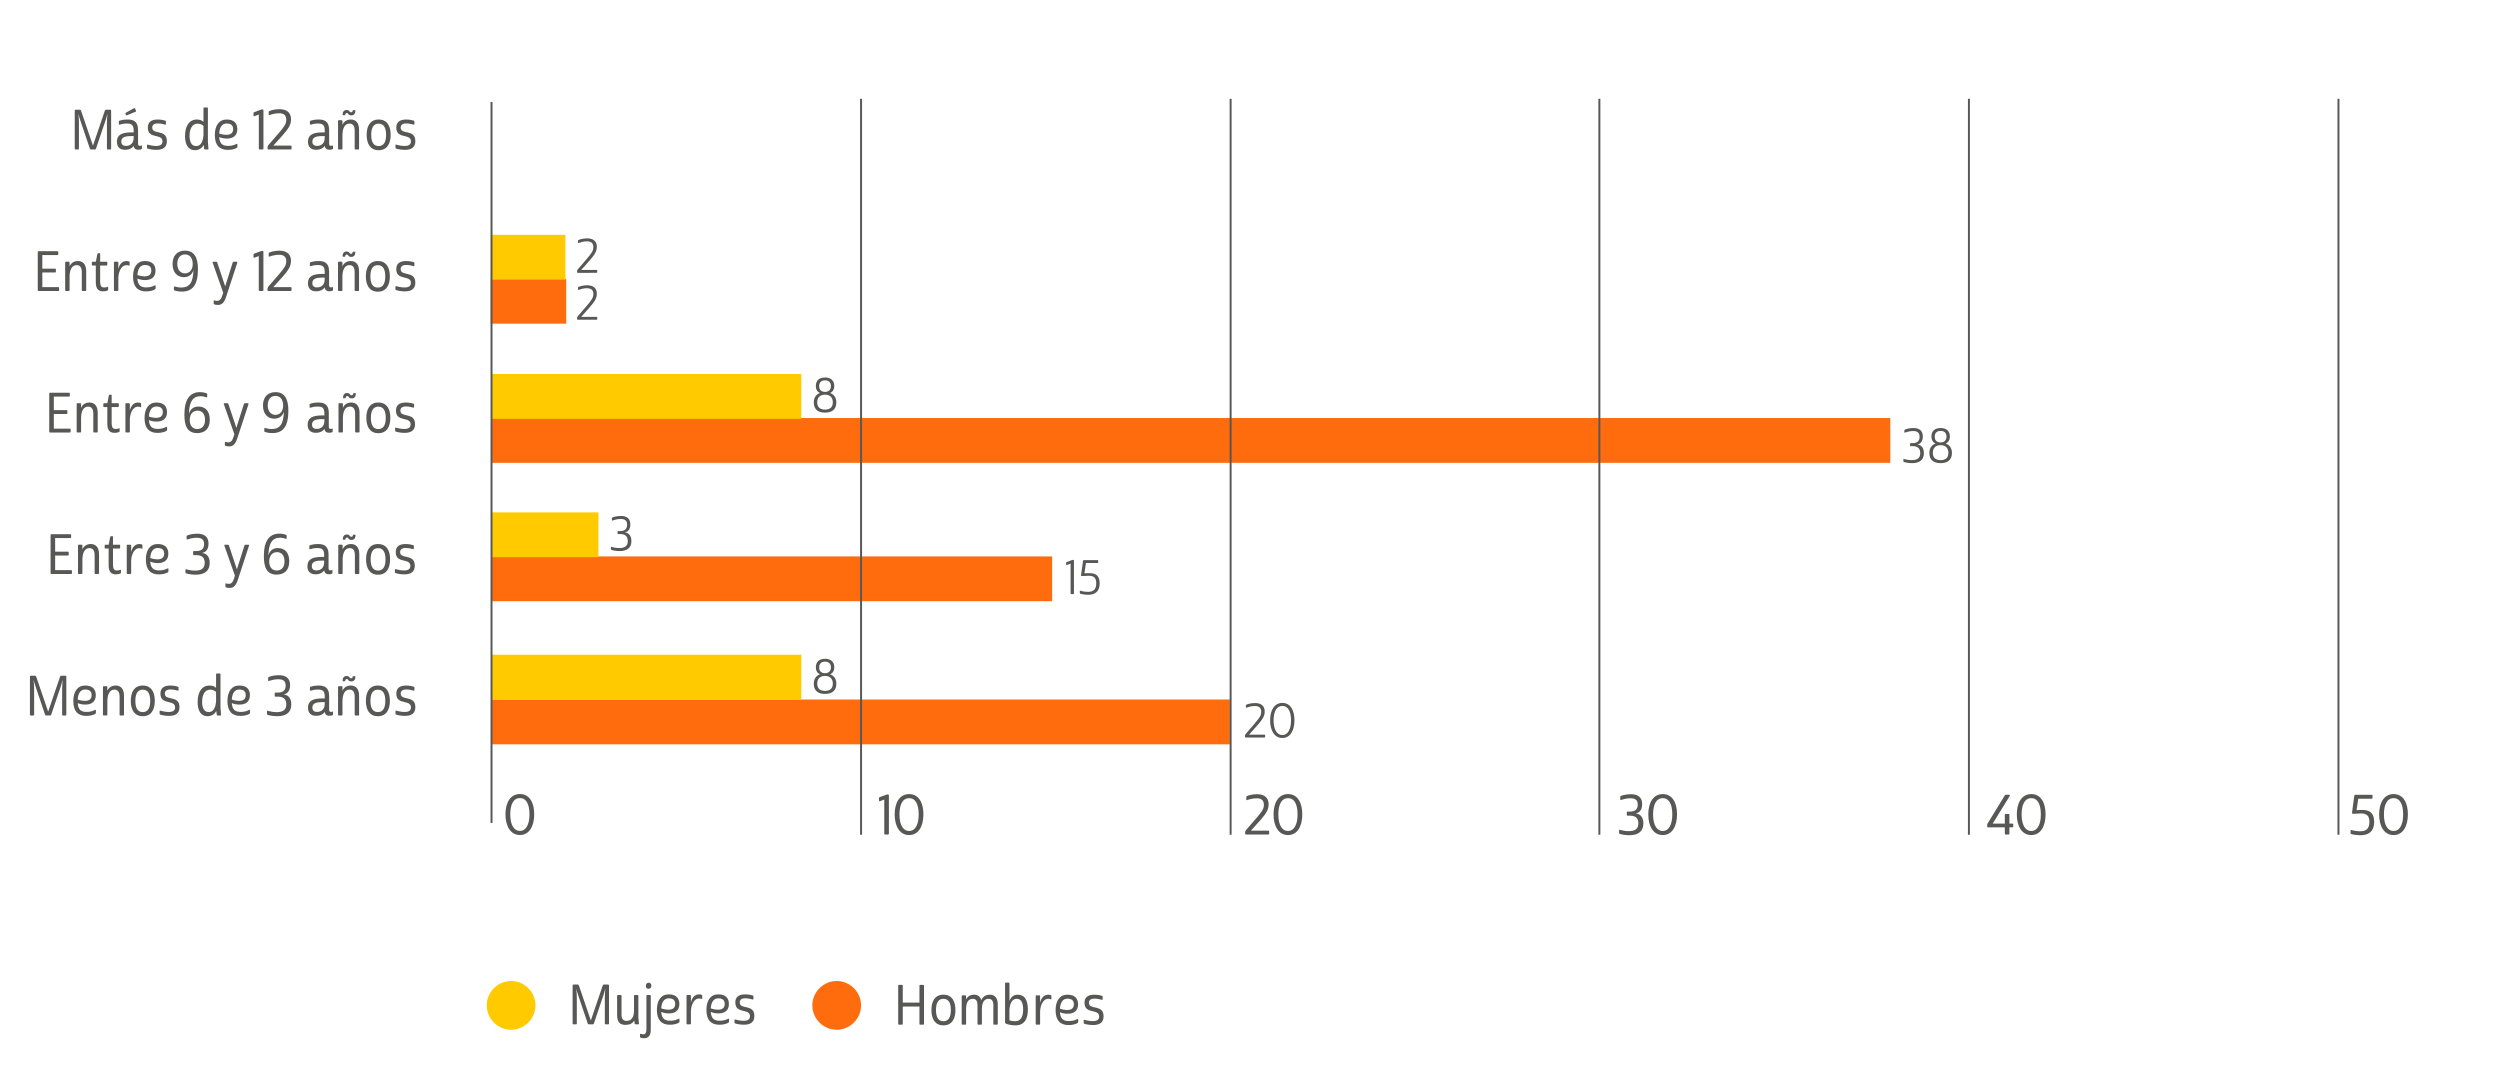 <?xml version="1.0" encoding="utf-8"?>
<!-- Generator: Adobe Illustrator 25.2.3, SVG Export Plug-In . SVG Version: 6.00 Build 0)  -->
<svg version="1.1" id="Capa_1" xmlns="http://www.w3.org/2000/svg" xmlns:xlink="http://www.w3.org/1999/xlink" x="0px" y="0px"
	 viewBox="0 0 317.957 138.553" style="enable-background:new 0 0 317.957 138.553;" xml:space="preserve">
<style type="text/css">
	.st0{enable-background:new    ;}
	.st1{fill:#575756;}
	.st2{fill:#FF6C0E;}
	.st3{fill:#FFCB00;}
	.st4{fill:none;stroke:#575756;stroke-width:0.25;}
</style>
<g class="st0">
	<path class="st1" d="M11.823,18.521l1.513-4.447c0.035-0.099,0.07-0.119,0.147-0.119
		h0.539c0.091,0,0.112,0.042,0.112,0.126v4.798c0,0.111-0.028,0.133-0.133,0.133
		h-0.267c-0.098,0-0.133-0.021-0.133-0.133v-3.25c0-0.336,0.028-0.854,0.07-1.142
		c-0.07,0.252-0.112,0.413-0.273,0.903l-1.19,3.523
		c-0.028,0.084-0.049,0.098-0.147,0.098h-0.483c-0.091,0-0.119-0.014-0.146-0.098
		l-1.191-3.523c-0.161-0.49-0.203-0.651-0.272-0.903
		c0.042,0.287,0.069,0.806,0.069,1.142v3.25c0,0.111-0.027,0.133-0.133,0.133
		h-0.266c-0.099,0-0.134-0.021-0.134-0.133V14.08c0-0.084,0.028-0.126,0.119-0.126
		h0.54c0.069,0,0.104,0.021,0.14,0.119L11.823,18.521z"/>
</g>
<g class="st0">
	<path class="st1" d="M17.558,18.247c0,0.203,0.07,0.302,0.196,0.302
		c0.105,0,0.154-0.021,0.217-0.035c0.063-0.015,0.084-0.015,0.084,0.062v0.273
		c0,0.063-0.014,0.112-0.084,0.133c-0.105,0.042-0.189,0.063-0.399,0.063
		c-0.231,0-0.504-0.084-0.567-0.483c-0.231,0.309-0.596,0.49-1.079,0.49
		c-0.693,0-1.058-0.364-1.058-1.029c0-0.896,0.651-1.184,1.828-1.184h0.301v-0.28
		c0-0.708-0.322-0.848-0.868-0.848c-0.427,0-0.736,0.084-0.896,0.14
		c-0.077,0.015-0.119,0-0.119-0.084v-0.266c0-0.105,0.021-0.133,0.14-0.168
		c0.161-0.057,0.525-0.134,0.959-0.134c0.616,0,1.345,0.134,1.345,1.317V18.247z
		 M16.032,18.556c0.56,0,0.966-0.357,0.966-1.016v-0.231h-0.301
		c-0.924,0-1.268,0.21-1.268,0.708C15.429,18.367,15.625,18.556,16.032,18.556z
		 M15.969,14.493c-0.035-0.07-0.028-0.112,0.028-0.146l1.022-0.575
		c0.077-0.042,0.126-0.049,0.161,0.042l0.098,0.238
		c0.049,0.099,0.035,0.134-0.056,0.168l-1.079,0.441
		c-0.07,0.028-0.105,0.021-0.126-0.042L15.969,14.493z"/>
</g>
<g class="st0">
	<path class="st1" d="M21.106,15.768c0,0.092-0.049,0.099-0.133,0.077
		c-0.112-0.027-0.483-0.146-0.89-0.146c-0.539,0-0.722,0.23-0.722,0.532
		c0,0.966,1.863,0.14,1.863,1.716c0,0.798-0.497,1.113-1.338,1.113
		c-0.504,0-0.96-0.104-1.113-0.168c-0.063-0.021-0.077-0.042-0.077-0.105v-0.336
		c0-0.069,0.027-0.069,0.084-0.056c0.224,0.056,0.63,0.168,1.071,0.168
		c0.554,0,0.812-0.189,0.812-0.588c0-1.037-1.863-0.238-1.863-1.737
		c0-0.658,0.371-1.037,1.261-1.037c0.441,0,0.812,0.092,0.932,0.134
		c0.07,0.021,0.112,0.042,0.112,0.133V15.768z"/>
</g>
<g class="st0">
	<path class="st1" d="M26.467,18.346l0.042,0.539c0.014,0.091-0.014,0.126-0.077,0.126
		h-0.357c-0.077,0-0.098-0.028-0.112-0.119l-0.056-0.455
		c-0.245,0.448-0.644,0.665-1.113,0.665c-0.756,0-1.261-0.574-1.261-1.8
		c0-1.268,0.532-2.102,1.499-2.102c0.378,0,0.63,0.105,0.848,0.295v-1.695
		c0-0.112,0.028-0.133,0.133-0.133h0.294c0.105,0,0.133,0.021,0.133,0.133v4.259
		C26.438,18.163,26.446,18.234,26.467,18.346z M25.878,17.19v-1.177
		c-0.161-0.168-0.448-0.287-0.75-0.287c-0.742,0-1.022,0.764-1.022,1.562
		c0,0.707,0.224,1.288,0.833,1.288C25.472,18.577,25.808,18.136,25.878,17.19z"/>
</g>
<g class="st0">
	<path class="st1" d="M30.182,16.434c0,0.854-0.582,1.19-1.324,1.19
		c-0.35,0-0.687-0.063-0.98-0.189c0.056,0.841,0.434,1.121,1.127,1.121
		c0.371,0,0.666-0.07,0.89-0.168c0.147-0.063,0.189-0.099,0.238-0.099
		c0.042,0,0.063,0.015,0.063,0.07v0.315c0,0.069-0.035,0.111-0.133,0.161
		c-0.154,0.084-0.54,0.23-1.079,0.23c-1.079,0-1.66-0.602-1.66-1.884
		c0-1.197,0.519-1.982,1.506-1.982C29.762,15.201,30.182,15.67,30.182,16.434z
		 M27.878,16.98c0.301,0.112,0.644,0.168,0.931,0.168
		c0.554,0,0.841-0.245,0.841-0.729c0-0.49-0.294-0.714-0.82-0.714
		C28.264,15.705,27.927,16.16,27.878,16.98z"/>
</g>
<g class="st0">
	<path class="st1" d="M32.357,14.774c-0.077,0.021-0.112,0-0.112-0.077v-0.308
		c0-0.077,0.028-0.099,0.105-0.134l0.792-0.294
		c0.091-0.035,0.168-0.042,0.231-0.042c0.098,0,0.133,0.042,0.133,0.154v4.805
		c0,0.111-0.035,0.133-0.133,0.133h-0.322c-0.098,0-0.133-0.021-0.133-0.133
		v-4.308L32.357,14.774z"/>
</g>
<g class="st0">
	<path class="st1" d="M35.5,14.403c-0.532,0-0.987,0.147-1.219,0.231
		c-0.084,0.027-0.105-0.008-0.105-0.084V14.277c0-0.091,0.007-0.126,0.084-0.154
		c0.168-0.077,0.645-0.238,1.275-0.238c0.84,0,1.478,0.364,1.478,1.274
		c0,0.666-0.259,1.128-1.064,2.046l-1.19,1.316h2.22
		c0.077,0,0.105,0.035,0.105,0.119v0.259c0,0.099-0.042,0.112-0.141,0.112h-2.78
		c-0.098,0-0.133-0.021-0.133-0.126v-0.168c0-0.126,0.069-0.231,0.188-0.364
		l1.282-1.478c0.693-0.812,0.91-1.135,0.91-1.653
		C36.41,14.767,36.193,14.403,35.5,14.403z"/>
</g>
<g class="st0">
	<path class="st1" d="M41.858,18.247c0,0.203,0.07,0.302,0.196,0.302
		c0.105,0,0.154-0.021,0.217-0.035c0.063-0.015,0.084-0.015,0.084,0.062v0.273
		c0,0.063-0.014,0.112-0.084,0.133c-0.104,0.042-0.188,0.063-0.399,0.063
		c-0.23,0-0.504-0.084-0.566-0.483c-0.231,0.309-0.596,0.49-1.079,0.49
		c-0.693,0-1.058-0.364-1.058-1.029c0-0.896,0.651-1.184,1.828-1.184h0.301v-0.28
		c0-0.708-0.322-0.848-0.868-0.848c-0.427,0-0.735,0.084-0.896,0.14
		c-0.077,0.015-0.119,0-0.119-0.084v-0.266c0-0.105,0.021-0.133,0.141-0.168
		c0.161-0.057,0.524-0.134,0.959-0.134c0.616,0,1.345,0.134,1.345,1.317V18.247z
		 M40.332,18.556c0.56,0,0.966-0.357,0.966-1.016v-0.231h-0.301
		c-0.925,0-1.268,0.21-1.268,0.708C39.729,18.367,39.926,18.556,40.332,18.556z"/>
</g>
<g class="st0">
	<path class="st1" d="M43.553,17.218v1.66c0,0.111-0.035,0.133-0.133,0.133h-0.301
		c-0.098,0-0.126-0.021-0.126-0.133v-3.46c0-0.099,0.028-0.133,0.126-0.133h0.301
		c0.098,0,0.133,0.034,0.133,0.133v0.462c0.196-0.477,0.616-0.68,1.064-0.68
		c0.617,0,1.051,0.399,1.051,1.296v2.382c0,0.111-0.028,0.133-0.133,0.133h-0.294
		c-0.105,0-0.133-0.021-0.133-0.133v-2.263c0-0.519-0.175-0.896-0.659-0.896
		C43.875,15.719,43.553,16.266,43.553,17.218z M44.856,14.067
		c0.007-0.035,0.021-0.057,0.07-0.057h0.203c0.042,0,0.063,0.021,0.063,0.07
		c0,0.385-0.189,0.596-0.504,0.596c-0.259,0-0.336-0.092-0.392-0.176
		c-0.035-0.056-0.077-0.126-0.189-0.126c-0.112,0-0.189,0.084-0.196,0.218
		c-0.014,0.042-0.028,0.062-0.077,0.062h-0.196c-0.042,0-0.063-0.014-0.063-0.077
		c0-0.378,0.196-0.588,0.504-0.588c0.259,0,0.329,0.112,0.378,0.188
		c0.042,0.063,0.091,0.105,0.203,0.105C44.772,14.284,44.849,14.206,44.856,14.067z"
		/>
</g>
<g class="st0">
	<path class="st1" d="M48.159,15.201c1.1,0,1.527,0.862,1.527,1.947
		c0,1.086-0.427,1.954-1.527,1.954s-1.527-0.868-1.527-1.954
		C46.632,16.063,47.059,15.201,48.159,15.201z M47.213,17.148
		c0,0.861,0.259,1.429,0.946,1.429c0.679,0,0.945-0.567,0.945-1.429
		c0-0.854-0.266-1.422-0.945-1.422C47.473,15.726,47.213,16.293,47.213,17.148z"/>
</g>
<g class="st0">
	<path class="st1" d="M52.706,15.768c0,0.092-0.049,0.099-0.133,0.077
		c-0.112-0.027-0.483-0.146-0.89-0.146c-0.539,0-0.721,0.23-0.721,0.532
		c0,0.966,1.863,0.14,1.863,1.716c0,0.798-0.497,1.113-1.337,1.113
		c-0.504,0-0.96-0.104-1.114-0.168c-0.063-0.021-0.077-0.042-0.077-0.105v-0.336
		c0-0.069,0.028-0.069,0.084-0.056c0.224,0.056,0.63,0.168,1.072,0.168
		c0.553,0,0.812-0.189,0.812-0.588c0-1.037-1.863-0.238-1.863-1.737
		c0-0.658,0.371-1.037,1.261-1.037c0.441,0,0.812,0.092,0.932,0.134
		c0.07,0.021,0.112,0.042,0.112,0.133V15.768z"/>
</g>
<g class="st0">
	<path class="st1" d="M4.801,36.876v-4.791c0-0.112,0.028-0.133,0.126-0.133H7.28
		c0.112,0,0.133,0.028,0.133,0.14v0.218c0,0.104-0.021,0.133-0.133,0.133H5.383
		v1.723h1.597c0.104,0,0.126,0.028,0.126,0.133v0.218
		c0,0.112-0.021,0.14-0.126,0.14H5.383v1.863h2.01
		c0.105,0,0.126,0.028,0.126,0.133v0.218c0,0.111-0.021,0.14-0.126,0.14H4.927
		C4.829,37.009,4.801,36.988,4.801,36.876z"/>
</g>
<g class="st0">
	<path class="st1" d="M8.849,35.216v1.66c0,0.111-0.035,0.133-0.133,0.133H8.415
		c-0.098,0-0.126-0.021-0.126-0.133v-3.46c0-0.099,0.028-0.133,0.126-0.133h0.301
		c0.098,0,0.133,0.034,0.133,0.133v0.462c0.196-0.477,0.616-0.68,1.064-0.68
		c0.617,0,1.051,0.399,1.051,1.296v2.382c0,0.111-0.028,0.133-0.133,0.133h-0.294
		c-0.105,0-0.133-0.021-0.133-0.133v-2.263c0-0.519-0.175-0.896-0.659-0.896
		C9.171,33.717,8.849,34.264,8.849,35.216z"/>
</g>
<g class="st0">
	<path class="st1" d="M12.192,33.284l0.189-0.974c0.021-0.092,0.077-0.112,0.203-0.112
		c0.147,0,0.154,0.021,0.154,0.112v0.974h0.792c0.091,0,0.119,0.014,0.119,0.091
		v0.294c0,0.07-0.028,0.105-0.119,0.105h-0.792v1.954
		c0,0.735,0.196,0.833,0.504,0.833c0.168,0,0.308-0.028,0.414-0.077
		c0.07-0.035,0.098-0.014,0.098,0.07v0.266c0,0.07-0.021,0.105-0.091,0.141
		c-0.161,0.07-0.364,0.091-0.553,0.091c-0.504,0-0.925-0.203-0.925-1.155v-2.122
		H11.807c-0.105,0-0.126-0.015-0.126-0.112v-0.252c0-0.084,0.021-0.126,0.098-0.126
		H12.192z"/>
</g>
<g class="st0">
	<path class="st1" d="M14.615,33.284h0.301c0.098,0,0.133,0.021,0.133,0.133v0.806
		c0.077-0.351,0.329-1.023,1.03-1.023c0.154,0,0.252,0.021,0.322,0.05
		c0.084,0.035,0.084,0.084,0.084,0.14v0.329c0,0.07-0.028,0.084-0.091,0.063
		c-0.091-0.035-0.196-0.057-0.301-0.057c-0.749,0-1.043,1.022-1.043,1.646v1.506
		c0,0.111-0.035,0.133-0.133,0.133h-0.301c-0.098,0-0.126-0.021-0.126-0.133v-3.46
		C14.489,33.304,14.517,33.284,14.615,33.284z"/>
</g>
<g class="st0">
	<path class="st1" d="M19.779,34.432c0,0.854-0.582,1.19-1.324,1.19
		c-0.35,0-0.687-0.063-0.98-0.189c0.056,0.841,0.434,1.121,1.127,1.121
		c0.371,0,0.666-0.07,0.89-0.168c0.147-0.063,0.189-0.099,0.238-0.099
		c0.042,0,0.063,0.015,0.063,0.07v0.315c0,0.069-0.035,0.111-0.133,0.161
		c-0.154,0.084-0.54,0.23-1.079,0.23c-1.079,0-1.66-0.602-1.66-1.884
		c0-1.197,0.519-1.982,1.506-1.982C19.358,33.199,19.779,33.668,19.779,34.432z
		 M17.474,34.978c0.301,0.112,0.644,0.168,0.931,0.168
		c0.554,0,0.841-0.245,0.841-0.729c0-0.49-0.294-0.714-0.82-0.714
		C17.86,33.703,17.523,34.159,17.474,34.978z"/>
	<path class="st1" d="M25.176,34.229c0,1.989-0.666,2.857-2.038,2.857
		c-0.399,0-0.729-0.07-0.959-0.147c-0.042-0.014-0.063-0.035-0.063-0.091v-0.336
		c0-0.077,0.042-0.084,0.119-0.07c0.189,0.049,0.469,0.126,0.812,0.126
		c1.086,0,1.506-0.665,1.555-2.192c-0.224,0.68-0.75,0.876-1.219,0.876
		c-0.827,0-1.436-0.589-1.436-1.674c0-1.037,0.574-1.702,1.583-1.702
		C24.734,31.875,25.176,32.807,25.176,34.229z M22.549,33.549
		c0,0.757,0.399,1.219,0.98,1.219c0.574,0,0.98-0.462,0.98-1.184
		c0-0.764-0.364-1.226-0.98-1.226C22.906,32.359,22.549,32.842,22.549,33.549z"/>
	<path class="st1" d="M27.183,38.263c0-0.07,0.028-0.077,0.098-0.057
		c0.098,0.035,0.175,0.057,0.329,0.057c0.301,0,0.504-0.161,0.672-0.708
		l0.105-0.329l-1.331-3.796c-0.035-0.098-0.014-0.146,0.077-0.146h0.372
		c0.084,0,0.098,0.027,0.126,0.118l1.008,3.02l0.953-3.02
		c0.028-0.098,0.056-0.118,0.147-0.118h0.35c0.084,0,0.119,0.042,0.077,0.175
		l-1.408,4.3c-0.273,0.841-0.623,1.022-1.037,1.022
		c-0.203,0-0.357-0.034-0.462-0.069c-0.056-0.021-0.084-0.063-0.084-0.126
		L27.183,38.263z"/>
</g>
<g class="st0">
	<path class="st1" d="M32.352,32.772c-0.077,0.021-0.111,0-0.111-0.077v-0.308
		c0-0.077,0.027-0.099,0.104-0.134l0.792-0.294
		c0.091-0.035,0.168-0.042,0.23-0.042c0.099,0,0.134,0.042,0.134,0.154v4.805
		c0,0.111-0.035,0.133-0.134,0.133h-0.322c-0.098,0-0.133-0.021-0.133-0.133
		v-4.308L32.352,32.772z"/>
</g>
<g class="st0">
	<path class="st1" d="M35.495,32.401c-0.532,0-0.987,0.147-1.219,0.231
		c-0.084,0.027-0.105-0.008-0.105-0.084v-0.273c0-0.091,0.007-0.126,0.084-0.154
		c0.168-0.077,0.645-0.238,1.275-0.238c0.84,0,1.478,0.364,1.478,1.274
		c0,0.666-0.259,1.128-1.064,2.046l-1.19,1.316h2.22
		c0.077,0,0.105,0.035,0.105,0.119v0.259c0,0.099-0.042,0.112-0.14,0.112H34.158
		c-0.098,0-0.133-0.021-0.133-0.126v-0.168c0-0.126,0.07-0.231,0.189-0.364
		l1.282-1.478c0.693-0.812,0.911-1.135,0.911-1.653
		C36.406,32.765,36.189,32.401,35.495,32.401z"/>
</g>
<g class="st0">
	<path class="st1" d="M41.854,36.245c0,0.203,0.07,0.302,0.196,0.302
		c0.105,0,0.154-0.021,0.217-0.035c0.063-0.015,0.084-0.015,0.084,0.062v0.273
		c0,0.063-0.014,0.112-0.084,0.133c-0.105,0.042-0.189,0.063-0.399,0.063
		c-0.231,0-0.504-0.084-0.567-0.483c-0.231,0.309-0.596,0.49-1.079,0.49
		c-0.693,0-1.058-0.364-1.058-1.029c0-0.896,0.651-1.184,1.828-1.184h0.301v-0.28
		c0-0.708-0.322-0.848-0.868-0.848c-0.427,0-0.736,0.084-0.896,0.14
		c-0.077,0.015-0.119,0-0.119-0.084v-0.266c0-0.105,0.021-0.133,0.14-0.168
		c0.161-0.057,0.525-0.134,0.959-0.134c0.616,0,1.345,0.134,1.345,1.317V36.245z
		 M40.328,36.554c0.56,0,0.966-0.357,0.966-1.016v-0.231h-0.301
		c-0.924,0-1.268,0.21-1.268,0.708C39.725,36.365,39.921,36.554,40.328,36.554z"/>
</g>
<g class="st0">
	<path class="st1" d="M43.549,35.216v1.66c0,0.111-0.035,0.133-0.133,0.133h-0.301
		c-0.098,0-0.126-0.021-0.126-0.133v-3.46c0-0.099,0.028-0.133,0.126-0.133h0.301
		c0.098,0,0.133,0.034,0.133,0.133v0.462c0.196-0.477,0.616-0.68,1.064-0.68
		c0.617,0,1.051,0.399,1.051,1.296v2.382c0,0.111-0.028,0.133-0.133,0.133h-0.294
		c-0.105,0-0.133-0.021-0.133-0.133v-2.263c0-0.519-0.175-0.896-0.659-0.896
		C43.871,33.717,43.549,34.264,43.549,35.216z M44.852,32.065
		c0.007-0.035,0.021-0.057,0.07-0.057h0.203c0.042,0,0.063,0.021,0.063,0.07
		c0,0.385-0.189,0.596-0.504,0.596c-0.259,0-0.336-0.092-0.392-0.176
		c-0.035-0.056-0.077-0.126-0.189-0.126c-0.112,0-0.189,0.084-0.196,0.218
		c-0.014,0.042-0.028,0.062-0.077,0.062h-0.196c-0.042,0-0.063-0.014-0.063-0.077
		c0-0.378,0.196-0.588,0.504-0.588c0.259,0,0.329,0.112,0.378,0.188
		c0.042,0.063,0.091,0.105,0.203,0.105C44.768,32.282,44.845,32.204,44.852,32.065z"
		/>
</g>
<g class="st0">
	<path class="st1" d="M48.055,33.199c1.1,0,1.527,0.862,1.527,1.947
		c0,1.086-0.428,1.954-1.527,1.954s-1.526-0.868-1.526-1.954
		C46.528,34.061,46.955,33.199,48.055,33.199z M47.109,35.146
		c0,0.861,0.259,1.429,0.945,1.429c0.68,0,0.945-0.567,0.945-1.429
		c0-0.854-0.266-1.422-0.945-1.422C47.368,33.724,47.109,34.291,47.109,35.146z"/>
</g>
<g class="st0">
	<path class="st1" d="M52.702,33.766c0,0.092-0.049,0.099-0.133,0.077
		c-0.112-0.027-0.483-0.146-0.89-0.146c-0.539,0-0.721,0.23-0.721,0.532
		c0,0.966,1.863,0.14,1.863,1.716c0,0.798-0.497,1.113-1.337,1.113
		c-0.504,0-0.96-0.104-1.114-0.168c-0.063-0.021-0.077-0.042-0.077-0.105v-0.336
		c0-0.069,0.028-0.069,0.084-0.056c0.224,0.056,0.63,0.168,1.072,0.168
		c0.553,0,0.812-0.189,0.812-0.588c0-1.037-1.863-0.238-1.863-1.737
		c0-0.658,0.371-1.037,1.261-1.037c0.441,0,0.812,0.092,0.932,0.134
		c0.07,0.021,0.112,0.042,0.112,0.133V33.766z"/>
</g>
<g class="st0">
	<path class="st1" d="M6.264,54.872v-4.791c0-0.112,0.028-0.133,0.126-0.133h2.354
		c0.112,0,0.133,0.028,0.133,0.14v0.218c0,0.104-0.021,0.133-0.133,0.133H6.846
		v1.723h1.597c0.104,0,0.126,0.028,0.126,0.133v0.218
		c0,0.112-0.021,0.14-0.126,0.14H6.846v1.863h2.01
		c0.105,0,0.126,0.028,0.126,0.133v0.218c0,0.111-0.021,0.14-0.126,0.14H6.39
		C6.292,55.005,6.264,54.984,6.264,54.872z"/>
</g>
<g class="st0">
	<path class="st1" d="M10.312,53.212v1.66c0,0.111-0.035,0.133-0.133,0.133H9.878
		c-0.098,0-0.126-0.021-0.126-0.133v-3.46c0-0.099,0.028-0.133,0.126-0.133h0.301
		c0.098,0,0.133,0.034,0.133,0.133v0.462c0.196-0.477,0.616-0.68,1.064-0.68
		c0.617,0,1.051,0.399,1.051,1.296v2.382c0,0.111-0.028,0.133-0.133,0.133h-0.294
		c-0.105,0-0.133-0.021-0.133-0.133v-2.263c0-0.519-0.175-0.896-0.659-0.896
		C10.634,51.713,10.312,52.26,10.312,53.212z"/>
</g>
<g class="st0">
	<path class="st1" d="M13.655,51.28l0.189-0.974c0.021-0.092,0.077-0.112,0.203-0.112
		c0.147,0,0.154,0.021,0.154,0.112v0.974h0.792c0.091,0,0.119,0.014,0.119,0.091
		v0.294c0,0.07-0.028,0.105-0.119,0.105h-0.792v1.954
		c0,0.735,0.196,0.833,0.504,0.833c0.168,0,0.308-0.028,0.414-0.077
		c0.07-0.035,0.098-0.014,0.098,0.07v0.266c0,0.07-0.021,0.105-0.091,0.141
		c-0.161,0.07-0.364,0.091-0.553,0.091c-0.504,0-0.925-0.203-0.925-1.155v-2.122
		h-0.378c-0.105,0-0.126-0.015-0.126-0.112v-0.252
		c0-0.084,0.021-0.126,0.098-0.126H13.655z"/>
</g>
<g class="st0">
	<path class="st1" d="M16.078,51.28h0.301c0.098,0,0.133,0.021,0.133,0.133v0.806
		c0.077-0.351,0.329-1.023,1.03-1.023c0.154,0,0.252,0.021,0.322,0.05
		c0.084,0.035,0.084,0.084,0.084,0.14v0.329c0,0.07-0.028,0.084-0.091,0.063
		c-0.091-0.035-0.196-0.057-0.301-0.057c-0.749,0-1.043,1.022-1.043,1.646v1.506
		c0,0.111-0.035,0.133-0.133,0.133H16.078c-0.098,0-0.126-0.021-0.126-0.133v-3.46
		C15.952,51.3,15.98,51.28,16.078,51.28z"/>
</g>
<g class="st0">
	<path class="st1" d="M21.242,52.428c0,0.854-0.582,1.19-1.324,1.19
		c-0.35,0-0.687-0.063-0.98-0.189c0.056,0.841,0.434,1.121,1.127,1.121
		c0.371,0,0.666-0.07,0.89-0.168c0.147-0.063,0.189-0.099,0.238-0.099
		c0.042,0,0.063,0.015,0.063,0.07v0.315c0,0.069-0.035,0.111-0.133,0.161
		c-0.154,0.084-0.54,0.23-1.079,0.23c-1.079,0-1.66-0.602-1.66-1.884
		c0-1.197,0.519-1.982,1.506-1.982C20.821,51.195,21.242,51.664,21.242,52.428z
		 M18.937,52.974c0.301,0.112,0.644,0.168,0.931,0.168
		c0.554,0,0.841-0.245,0.841-0.729c0-0.49-0.294-0.714-0.82-0.714
		C19.323,51.7,18.986,52.155,18.937,52.974z"/>
	<path class="st1" d="M23.452,52.729c0-1.975,0.722-2.857,1.989-2.857
		c0.441,0,0.777,0.133,0.819,0.147c0.063,0.021,0.091,0.049,0.091,0.14v0.294
		c0,0.07-0.042,0.105-0.133,0.07c-0.182-0.056-0.392-0.133-0.693-0.133
		c-1.043,0-1.457,0.742-1.499,2.255c0.203-0.749,0.749-0.938,1.211-0.938
		c0.833,0,1.443,0.525,1.443,1.674c0,1.184-0.645,1.702-1.611,1.702
		C23.795,55.082,23.452,54.116,23.452,52.729z M26.078,53.409
		c0-0.735-0.357-1.184-0.952-1.184c-0.617,0-0.995,0.469-0.995,1.197
		c0,0.665,0.329,1.142,0.959,1.142C25.644,54.564,26.078,54.206,26.078,53.409z"/>
	<path class="st1" d="M28.604,56.259c0-0.07,0.028-0.077,0.098-0.057
		c0.098,0.035,0.175,0.057,0.329,0.057c0.301,0,0.504-0.161,0.672-0.708
		l0.105-0.329l-1.331-3.796c-0.035-0.098-0.014-0.146,0.077-0.146h0.372
		c0.084,0,0.098,0.027,0.126,0.118l1.008,3.02l0.953-3.02
		c0.028-0.098,0.056-0.118,0.147-0.118h0.35c0.084,0,0.119,0.042,0.077,0.175
		l-1.408,4.3c-0.273,0.841-0.623,1.022-1.037,1.022
		c-0.203,0-0.357-0.034-0.462-0.069c-0.056-0.021-0.084-0.063-0.084-0.126
		L28.604,56.259z"/>
	<path class="st1" d="M36.677,52.225c0,1.989-0.666,2.857-2.038,2.857
		c-0.399,0-0.729-0.07-0.959-0.147c-0.042-0.014-0.063-0.035-0.063-0.091v-0.336
		c0-0.077,0.042-0.084,0.119-0.07c0.189,0.049,0.469,0.126,0.812,0.126
		c1.086,0,1.506-0.665,1.555-2.192c-0.224,0.68-0.75,0.876-1.219,0.876
		c-0.827,0-1.436-0.589-1.436-1.674c0-1.037,0.574-1.702,1.583-1.702
		C36.235,49.871,36.677,50.803,36.677,52.225z M34.05,51.545
		c0,0.757,0.399,1.219,0.98,1.219c0.574,0,0.98-0.462,0.98-1.184
		c0-0.764-0.364-1.226-0.98-1.226C34.407,50.355,34.05,50.838,34.05,51.545z"/>
</g>
<g class="st0">
	<path class="st1" d="M41.817,54.242c0,0.203,0.07,0.302,0.196,0.302
		c0.105,0,0.154-0.021,0.217-0.035c0.063-0.015,0.084-0.015,0.084,0.062v0.273
		c0,0.063-0.014,0.112-0.084,0.133c-0.105,0.042-0.189,0.063-0.399,0.063
		c-0.231,0-0.504-0.084-0.567-0.483c-0.231,0.309-0.596,0.49-1.079,0.49
		c-0.693,0-1.058-0.364-1.058-1.029c0-0.896,0.651-1.184,1.828-1.184h0.301v-0.28
		c0-0.708-0.322-0.848-0.868-0.848c-0.427,0-0.736,0.084-0.896,0.14
		c-0.077,0.015-0.119,0-0.119-0.084v-0.266c0-0.105,0.021-0.133,0.14-0.168
		c0.161-0.057,0.525-0.134,0.959-0.134c0.616,0,1.345,0.134,1.345,1.317V54.242z
		 M40.29,54.55c0.56,0,0.966-0.357,0.966-1.016v-0.231h-0.301
		c-0.924,0-1.268,0.21-1.268,0.708C39.688,54.361,39.884,54.55,40.29,54.55z"/>
</g>
<g class="st0">
	<path class="st1" d="M43.612,53.212v1.66c0,0.111-0.035,0.133-0.133,0.133h-0.301
		c-0.098,0-0.126-0.021-0.126-0.133v-3.46c0-0.099,0.028-0.133,0.126-0.133h0.301
		c0.098,0,0.133,0.034,0.133,0.133v0.462c0.196-0.477,0.616-0.68,1.064-0.68
		c0.617,0,1.051,0.399,1.051,1.296v2.382c0,0.111-0.028,0.133-0.133,0.133h-0.294
		c-0.105,0-0.133-0.021-0.133-0.133v-2.263c0-0.519-0.175-0.896-0.659-0.896
		C43.934,51.713,43.612,52.26,43.612,53.212z M44.915,50.061
		c0.007-0.035,0.021-0.057,0.07-0.057h0.203c0.042,0,0.063,0.021,0.063,0.07
		c0,0.385-0.189,0.596-0.504,0.596c-0.259,0-0.336-0.092-0.392-0.176
		c-0.035-0.056-0.077-0.126-0.189-0.126c-0.112,0-0.189,0.084-0.196,0.218
		c-0.014,0.042-0.028,0.062-0.077,0.062h-0.196c-0.042,0-0.063-0.014-0.063-0.077
		c0-0.378,0.196-0.588,0.504-0.588c0.259,0,0.329,0.112,0.378,0.188
		c0.042,0.063,0.091,0.105,0.203,0.105C44.831,50.278,44.908,50.201,44.915,50.061z
		"/>
</g>
<g class="st0">
	<path class="st1" d="M48.118,51.195c1.1,0,1.527,0.862,1.527,1.947
		c0,1.086-0.427,1.954-1.527,1.954s-1.527-0.868-1.527-1.954
		C46.591,52.057,47.018,51.195,48.118,51.195z M47.172,53.142
		c0,0.861,0.259,1.429,0.946,1.429c0.679,0,0.945-0.567,0.945-1.429
		c0-0.854-0.266-1.422-0.945-1.422C47.431,51.72,47.172,52.287,47.172,53.142z"/>
</g>
<g class="st0">
	<path class="st1" d="M52.665,51.762c0,0.092-0.049,0.099-0.133,0.077
		c-0.112-0.027-0.483-0.146-0.89-0.146c-0.539,0-0.721,0.23-0.721,0.532
		c0,0.966,1.863,0.14,1.863,1.716c0,0.798-0.497,1.113-1.337,1.113
		c-0.504,0-0.96-0.104-1.114-0.168c-0.063-0.021-0.077-0.042-0.077-0.105v-0.336
		c0-0.069,0.028-0.069,0.084-0.056c0.224,0.056,0.63,0.168,1.072,0.168
		c0.553,0,0.812-0.189,0.812-0.588c0-1.037-1.863-0.238-1.863-1.737
		c0-0.658,0.371-1.037,1.261-1.037c0.441,0,0.812,0.092,0.932,0.134
		c0.07,0.021,0.112,0.042,0.112,0.133V51.762z"/>
</g>
<g class="st0">
	<path class="st1" d="M6.432,72.869v-4.791c0-0.112,0.028-0.133,0.126-0.133h2.354
		c0.112,0,0.133,0.028,0.133,0.14v0.218c0,0.104-0.021,0.133-0.133,0.133H7.014
		v1.723h1.597c0.104,0,0.126,0.028,0.126,0.133v0.218
		c0,0.112-0.021,0.14-0.126,0.14H7.014v1.863h2.01
		c0.105,0,0.126,0.028,0.126,0.133v0.218c0,0.111-0.021,0.14-0.126,0.14H6.557
		C6.46,73.002,6.432,72.981,6.432,72.869z"/>
</g>
<g class="st0">
	<path class="st1" d="M10.48,71.209v1.66c0,0.111-0.035,0.133-0.133,0.133h-0.301
		c-0.098,0-0.126-0.021-0.126-0.133v-3.46c0-0.099,0.028-0.133,0.126-0.133h0.301
		c0.098,0,0.133,0.034,0.133,0.133v0.462c0.196-0.477,0.616-0.68,1.064-0.68
		c0.617,0,1.051,0.399,1.051,1.296v2.382c0,0.111-0.028,0.133-0.133,0.133h-0.294
		c-0.105,0-0.133-0.021-0.133-0.133V70.607c0-0.519-0.175-0.896-0.659-0.896
		C10.802,69.71,10.48,70.257,10.48,71.209z"/>
</g>
<g class="st0">
	<path class="st1" d="M13.823,69.277l0.189-0.974c0.021-0.092,0.077-0.112,0.203-0.112
		c0.147,0,0.154,0.021,0.154,0.112v0.974h0.792c0.091,0,0.119,0.014,0.119,0.091
		v0.294c0,0.07-0.028,0.105-0.119,0.105h-0.792v1.954
		c0,0.735,0.196,0.833,0.504,0.833c0.168,0,0.308-0.028,0.414-0.077
		c0.07-0.035,0.098-0.014,0.098,0.07v0.266c0,0.07-0.021,0.105-0.091,0.141
		c-0.161,0.07-0.364,0.091-0.553,0.091c-0.504,0-0.925-0.203-0.925-1.155v-2.122
		h-0.378c-0.105,0-0.126-0.015-0.126-0.112v-0.252
		c0-0.084,0.021-0.126,0.098-0.126H13.823z"/>
</g>
<g class="st0">
	<path class="st1" d="M16.246,69.277h0.301c0.098,0,0.133,0.021,0.133,0.133v0.806
		c0.077-0.351,0.329-1.023,1.03-1.023c0.154,0,0.252,0.021,0.322,0.05
		c0.084,0.035,0.084,0.084,0.084,0.14v0.329c0,0.07-0.028,0.084-0.091,0.063
		c-0.091-0.035-0.196-0.057-0.301-0.057c-0.749,0-1.043,1.022-1.043,1.646v1.506
		c0,0.111-0.035,0.133-0.133,0.133h-0.301c-0.098,0-0.126-0.021-0.126-0.133v-3.46
		C16.12,69.297,16.148,69.277,16.246,69.277z"/>
</g>
<g class="st0">
	<path class="st1" d="M21.41,70.425c0,0.854-0.582,1.19-1.324,1.19
		c-0.35,0-0.687-0.063-0.98-0.189c0.056,0.841,0.434,1.121,1.127,1.121
		c0.371,0,0.666-0.07,0.89-0.168c0.147-0.063,0.189-0.099,0.238-0.099
		c0.042,0,0.063,0.015,0.063,0.07v0.315c0,0.069-0.035,0.111-0.133,0.161
		c-0.154,0.084-0.54,0.23-1.079,0.23c-1.079,0-1.66-0.602-1.66-1.884
		c0-1.197,0.519-1.982,1.506-1.982C20.989,69.192,21.41,69.661,21.41,70.425z
		 M19.105,70.971c0.301,0.112,0.644,0.168,0.931,0.168
		c0.554,0,0.841-0.245,0.841-0.729c0-0.49-0.294-0.714-0.82-0.714
		C19.491,69.697,19.154,70.152,19.105,70.971z"/>
	<path class="st1" d="M26.036,71.58c0-0.749-0.476-0.974-1.058-0.974h-0.329
		c-0.07,0-0.084-0.021-0.084-0.098v-0.336c0-0.077,0.021-0.085,0.084-0.085h0.322
		c0.595,0,0.987-0.245,0.987-0.889c0-0.631-0.378-0.806-0.953-0.806
		c-0.462,0-0.84,0.112-1.197,0.217c-0.021,0.007-0.077,0.028-0.077-0.062v-0.322
		c0-0.063,0.028-0.099,0.049-0.105c0.098-0.07,0.666-0.245,1.282-0.245
		c0.98,0,1.457,0.428,1.457,1.274c0,0.904-0.519,1.114-0.82,1.177
		c0.427,0.042,0.974,0.315,0.974,1.268c0,1.009-0.644,1.499-1.793,1.499
		c-0.518,0-1.092-0.112-1.232-0.182c-0.063-0.028-0.063-0.049-0.063-0.119v-0.309
		c0-0.069,0.021-0.091,0.063-0.091c0.049,0,0.112,0.028,0.182,0.049
		c0.217,0.07,0.602,0.134,0.995,0.134C25.658,72.576,26.036,72.245,26.036,71.58z
		"/>
	<path class="st1" d="M28.674,74.256c0-0.07,0.028-0.077,0.098-0.057
		c0.098,0.035,0.175,0.057,0.329,0.057c0.301,0,0.504-0.161,0.672-0.708
		l0.105-0.329l-1.331-3.796c-0.035-0.098-0.014-0.146,0.077-0.146h0.372
		c0.084,0,0.098,0.027,0.126,0.118l1.008,3.02l0.953-3.02
		c0.028-0.098,0.056-0.118,0.147-0.118h0.35c0.084,0,0.119,0.042,0.077,0.175
		l-1.408,4.3c-0.273,0.841-0.623,1.022-1.037,1.022
		c-0.203,0-0.357-0.034-0.462-0.069c-0.056-0.021-0.084-0.063-0.084-0.126
		L28.674,74.256z"/>
	<path class="st1" d="M33.559,70.726c0-1.975,0.722-2.857,1.989-2.857
		c0.441,0,0.777,0.133,0.819,0.147c0.063,0.021,0.091,0.049,0.091,0.14v0.294
		c0,0.07-0.042,0.105-0.133,0.07c-0.182-0.056-0.392-0.133-0.693-0.133
		c-1.043,0-1.457,0.742-1.499,2.255c0.203-0.749,0.749-0.938,1.211-0.938
		c0.833,0,1.443,0.525,1.443,1.674c0,1.184-0.645,1.702-1.611,1.702
		C33.903,73.079,33.559,72.113,33.559,70.726z M36.186,71.406
		c0-0.735-0.357-1.184-0.952-1.184c-0.617,0-0.995,0.469-0.995,1.197
		c0,0.665,0.329,1.142,0.959,1.142C35.752,72.561,36.186,72.203,36.186,71.406z"/>
</g>
<g class="st0">
	<path class="st1" d="M41.785,72.239c0,0.203,0.07,0.302,0.196,0.302
		c0.105,0,0.154-0.021,0.217-0.035c0.063-0.015,0.084-0.015,0.084,0.062v0.273
		c0,0.063-0.014,0.112-0.084,0.133c-0.104,0.042-0.188,0.063-0.399,0.063
		c-0.23,0-0.504-0.084-0.566-0.483c-0.231,0.309-0.596,0.49-1.079,0.49
		c-0.693,0-1.058-0.364-1.058-1.029c0-0.896,0.651-1.184,1.828-1.184h0.301v-0.28
		c0-0.708-0.322-0.848-0.868-0.848c-0.427,0-0.735,0.084-0.896,0.14
		c-0.077,0.015-0.119,0-0.119-0.084v-0.266c0-0.105,0.021-0.133,0.141-0.168
		c0.161-0.057,0.524-0.134,0.959-0.134c0.616,0,1.345,0.134,1.345,1.317V72.239z
		 M40.259,72.547c0.56,0,0.966-0.357,0.966-1.016v-0.231h-0.301
		c-0.925,0-1.268,0.21-1.268,0.708C39.656,72.358,39.852,72.547,40.259,72.547z"/>
</g>
<g class="st0">
	<path class="st1" d="M43.58,71.209v1.66c0,0.111-0.035,0.133-0.133,0.133h-0.301
		c-0.098,0-0.126-0.021-0.126-0.133v-3.46c0-0.099,0.028-0.133,0.126-0.133h0.301
		c0.098,0,0.133,0.034,0.133,0.133v0.462c0.196-0.477,0.616-0.68,1.064-0.68
		c0.617,0,1.051,0.399,1.051,1.296v2.382c0,0.111-0.028,0.133-0.133,0.133h-0.294
		c-0.105,0-0.133-0.021-0.133-0.133V70.607c0-0.519-0.175-0.896-0.659-0.896
		C43.902,69.71,43.58,70.257,43.58,71.209z M44.883,68.058
		c0.007-0.035,0.021-0.057,0.07-0.057h0.203c0.042,0,0.063,0.021,0.063,0.07
		c0,0.385-0.189,0.596-0.504,0.596c-0.259,0-0.336-0.092-0.392-0.176
		c-0.035-0.056-0.077-0.126-0.189-0.126c-0.112,0-0.189,0.084-0.196,0.218
		c-0.014,0.042-0.028,0.062-0.077,0.062h-0.196c-0.042,0-0.063-0.014-0.063-0.077
		c0-0.378,0.196-0.588,0.504-0.588c0.259,0,0.329,0.112,0.378,0.188
		c0.042,0.063,0.091,0.105,0.203,0.105C44.799,68.275,44.876,68.198,44.883,68.058z
		"/>
</g>
<g class="st0">
	<path class="st1" d="M48.086,69.192c1.1,0,1.527,0.862,1.527,1.947
		c0,1.086-0.427,1.954-1.527,1.954s-1.527-0.868-1.527-1.954
		C46.559,70.054,46.986,69.192,48.086,69.192z M47.14,71.139
		c0,0.861,0.259,1.429,0.946,1.429c0.679,0,0.945-0.567,0.945-1.429
		c0-0.854-0.266-1.422-0.945-1.422C47.399,69.717,47.14,70.285,47.14,71.139z"/>
</g>
<g class="st0">
	<path class="st1" d="M52.633,69.759c0,0.092-0.049,0.099-0.133,0.077
		c-0.112-0.027-0.483-0.146-0.89-0.146c-0.539,0-0.721,0.23-0.721,0.532
		c0,0.966,1.863,0.14,1.863,1.716c0,0.798-0.497,1.113-1.337,1.113
		c-0.504,0-0.96-0.104-1.114-0.168c-0.063-0.021-0.077-0.042-0.077-0.105v-0.336
		c0-0.069,0.028-0.069,0.084-0.056c0.224,0.056,0.63,0.168,1.072,0.168
		c0.553,0,0.812-0.189,0.812-0.588c0-1.037-1.863-0.238-1.863-1.737
		c0-0.658,0.371-1.037,1.261-1.037c0.441,0,0.812,0.092,0.932,0.134
		c0.07,0.021,0.112,0.042,0.112,0.133V69.759z"/>
</g>
<g class="st0">
	<path class="st1" d="M6.125,90.509l1.513-4.447c0.035-0.099,0.07-0.119,0.147-0.119
		h0.539c0.091,0,0.112,0.042,0.112,0.126v4.798c0,0.111-0.028,0.133-0.133,0.133
		H8.037c-0.098,0-0.133-0.021-0.133-0.133v-3.25c0-0.336,0.028-0.854,0.07-1.142
		c-0.07,0.252-0.112,0.413-0.273,0.903l-1.19,3.523
		c-0.028,0.084-0.049,0.098-0.147,0.098H5.88c-0.091,0-0.119-0.014-0.146-0.098
		l-1.191-3.523c-0.161-0.49-0.203-0.651-0.272-0.903
		c0.042,0.287,0.069,0.806,0.069,1.142v3.25c0,0.111-0.027,0.133-0.133,0.133H3.94
		c-0.099,0-0.134-0.021-0.134-0.133v-4.798c0-0.084,0.028-0.126,0.119-0.126h0.54
		c0.069,0,0.104,0.021,0.14,0.119L6.125,90.509z"/>
</g>
<g class="st0">
	<path class="st1" d="M12.184,88.422c0,0.854-0.582,1.19-1.324,1.19
		c-0.35,0-0.687-0.063-0.98-0.189c0.056,0.841,0.434,1.121,1.127,1.121
		c0.371,0,0.666-0.07,0.89-0.168c0.147-0.063,0.189-0.099,0.238-0.099
		c0.042,0,0.063,0.015,0.063,0.07v0.315c0,0.069-0.035,0.111-0.133,0.161
		c-0.154,0.084-0.54,0.23-1.079,0.23c-1.079,0-1.66-0.602-1.66-1.884
		c0-1.197,0.519-1.982,1.506-1.982C11.764,87.189,12.184,87.659,12.184,88.422z
		 M9.88,88.968c0.301,0.112,0.644,0.168,0.931,0.168
		c0.554,0,0.841-0.245,0.841-0.729c0-0.49-0.294-0.714-0.82-0.714
		C10.266,87.694,9.929,88.149,9.88,88.968z"/>
</g>
<g class="st0">
	<path class="st1" d="M13.655,89.206v1.66c0,0.111-0.035,0.133-0.133,0.133h-0.301
		c-0.098,0-0.126-0.021-0.126-0.133v-3.46c0-0.099,0.028-0.133,0.126-0.133h0.301
		c0.098,0,0.133,0.034,0.133,0.133v0.462c0.196-0.477,0.616-0.68,1.064-0.68
		c0.617,0,1.051,0.399,1.051,1.296v2.382c0,0.111-0.028,0.133-0.133,0.133h-0.294
		c-0.105,0-0.133-0.021-0.133-0.133v-2.263c0-0.519-0.175-0.896-0.659-0.896
		C13.977,87.707,13.655,88.254,13.655,89.206z"/>
</g>
<g class="st0">
	<path class="st1" d="M18.161,87.189c1.1,0,1.527,0.862,1.527,1.947
		c0,1.086-0.427,1.954-1.527,1.954s-1.527-0.868-1.527-1.954
		C16.634,88.051,17.061,87.189,18.161,87.189z M17.215,89.136
		c0,0.861,0.259,1.429,0.946,1.429c0.679,0,0.945-0.567,0.945-1.429
		c0-0.854-0.266-1.422-0.945-1.422C17.474,87.714,17.215,88.282,17.215,89.136z"/>
</g>
<g class="st0">
	<path class="st1" d="M22.708,87.756c0,0.092-0.049,0.099-0.133,0.077
		c-0.112-0.027-0.483-0.146-0.89-0.146c-0.539,0-0.721,0.23-0.721,0.532
		c0,0.966,1.863,0.14,1.863,1.716c0,0.798-0.497,1.113-1.337,1.113
		c-0.504,0-0.96-0.104-1.114-0.168c-0.063-0.021-0.077-0.042-0.077-0.105v-0.336
		c0-0.069,0.028-0.069,0.084-0.056c0.224,0.056,0.63,0.168,1.072,0.168
		c0.553,0,0.812-0.189,0.812-0.588c0-1.037-1.863-0.238-1.863-1.737
		c0-0.658,0.371-1.037,1.261-1.037c0.441,0,0.812,0.092,0.932,0.134
		c0.07,0.021,0.112,0.042,0.112,0.133V87.756z"/>
</g>
<g class="st0">
	<path class="st1" d="M28.068,90.334l0.042,0.539c0.014,0.091-0.014,0.126-0.077,0.126
		h-0.357c-0.077,0-0.098-0.028-0.112-0.119l-0.056-0.455
		c-0.245,0.448-0.644,0.665-1.113,0.665c-0.756,0-1.261-0.574-1.261-1.8
		c0-1.268,0.532-2.102,1.499-2.102c0.378,0,0.63,0.105,0.848,0.295v-1.695
		c0-0.112,0.028-0.133,0.133-0.133h0.294c0.105,0,0.133,0.021,0.133,0.133v4.259
		C28.04,90.152,28.047,90.222,28.068,90.334z M27.48,89.178v-1.177
		c-0.161-0.168-0.448-0.287-0.75-0.287c-0.742,0-1.022,0.764-1.022,1.562
		c0,0.707,0.224,1.288,0.833,1.288C27.074,90.565,27.41,90.124,27.48,89.178z"/>
</g>
<g class="st0">
	<path class="st1" d="M31.785,88.422c0,0.854-0.582,1.19-1.324,1.19
		c-0.35,0-0.687-0.063-0.98-0.189c0.056,0.841,0.434,1.121,1.127,1.121
		c0.371,0,0.666-0.07,0.89-0.168c0.147-0.063,0.189-0.099,0.238-0.099
		c0.042,0,0.063,0.015,0.063,0.07v0.315c0,0.069-0.035,0.111-0.133,0.161
		c-0.154,0.084-0.54,0.23-1.079,0.23c-1.079,0-1.66-0.602-1.66-1.884
		c0-1.197,0.519-1.982,1.506-1.982C31.364,87.189,31.785,87.659,31.785,88.422z
		 M29.48,88.968c0.301,0.112,0.644,0.168,0.931,0.168
		c0.554,0,0.841-0.245,0.841-0.729c0-0.49-0.294-0.714-0.82-0.714
		C29.866,87.694,29.529,88.149,29.48,88.968z"/>
	<path class="st1" d="M36.411,89.577c0-0.749-0.476-0.974-1.058-0.974h-0.329
		c-0.07,0-0.084-0.021-0.084-0.098v-0.336c0-0.077,0.021-0.085,0.084-0.085h0.322
		c0.595,0,0.987-0.245,0.987-0.889c0-0.631-0.378-0.806-0.953-0.806
		c-0.462,0-0.84,0.112-1.197,0.217c-0.021,0.007-0.077,0.028-0.077-0.062v-0.322
		c0-0.063,0.028-0.099,0.049-0.105c0.098-0.07,0.666-0.245,1.282-0.245
		c0.98,0,1.457,0.428,1.457,1.274c0,0.904-0.519,1.114-0.82,1.177
		c0.427,0.042,0.974,0.315,0.974,1.268c0,1.009-0.644,1.499-1.793,1.499
		c-0.518,0-1.092-0.112-1.232-0.182c-0.063-0.028-0.063-0.049-0.063-0.119v-0.309
		c0-0.069,0.021-0.091,0.063-0.091c0.049,0,0.112,0.028,0.182,0.049
		c0.217,0.07,0.602,0.134,0.995,0.134C36.033,90.573,36.411,90.243,36.411,89.577z
		"/>
</g>
<g class="st0">
	<path class="st1" d="M41.86,90.236c0,0.203,0.07,0.302,0.196,0.302
		c0.105,0,0.154-0.021,0.217-0.035c0.063-0.015,0.084-0.015,0.084,0.062v0.273
		c0,0.063-0.014,0.112-0.084,0.133c-0.105,0.042-0.189,0.063-0.399,0.063
		c-0.231,0-0.504-0.084-0.567-0.483c-0.231,0.309-0.596,0.49-1.079,0.49
		c-0.693,0-1.058-0.364-1.058-1.029c0-0.896,0.651-1.184,1.828-1.184h0.301v-0.28
		c0-0.708-0.322-0.848-0.868-0.848c-0.427,0-0.736,0.084-0.896,0.14
		c-0.077,0.015-0.119,0-0.119-0.084v-0.266c0-0.105,0.021-0.133,0.14-0.168
		c0.161-0.057,0.525-0.134,0.959-0.134c0.616,0,1.345,0.134,1.345,1.317V90.236z
		 M40.333,90.544c0.56,0,0.966-0.357,0.966-1.016v-0.231h-0.301
		c-0.924,0-1.268,0.21-1.268,0.708C39.731,90.355,39.927,90.544,40.333,90.544z"/>
</g>
<g class="st0">
	<path class="st1" d="M43.555,89.206v1.66c0,0.111-0.035,0.133-0.133,0.133h-0.301
		c-0.098,0-0.126-0.021-0.126-0.133v-3.46c0-0.099,0.028-0.133,0.126-0.133h0.301
		c0.098,0,0.133,0.034,0.133,0.133v0.462c0.196-0.477,0.616-0.68,1.064-0.68
		c0.617,0,1.051,0.399,1.051,1.296v2.382c0,0.111-0.028,0.133-0.133,0.133h-0.294
		c-0.105,0-0.133-0.021-0.133-0.133v-2.263c0-0.519-0.175-0.896-0.659-0.896
		C43.877,87.707,43.555,88.254,43.555,89.206z M44.858,86.055
		c0.007-0.035,0.021-0.057,0.07-0.057h0.203c0.042,0,0.063,0.021,0.063,0.07
		c0,0.385-0.189,0.596-0.504,0.596c-0.259,0-0.336-0.092-0.392-0.176
		c-0.035-0.056-0.077-0.126-0.189-0.126c-0.112,0-0.189,0.084-0.196,0.218
		c-0.014,0.042-0.028,0.062-0.077,0.062h-0.196c-0.042,0-0.063-0.014-0.063-0.077
		c0-0.378,0.196-0.588,0.504-0.588c0.259,0,0.329,0.112,0.378,0.188
		c0.042,0.063,0.091,0.105,0.203,0.105C44.774,86.272,44.851,86.195,44.858,86.055z
		"/>
</g>
<g class="st0">
	<path class="st1" d="M48.06,87.189c1.1,0,1.527,0.862,1.527,1.947
		c0,1.086-0.428,1.954-1.527,1.954s-1.526-0.868-1.526-1.954
		C46.534,88.051,46.961,87.189,48.06,87.189z M47.115,89.136
		c0,0.861,0.259,1.429,0.945,1.429c0.68,0,0.945-0.567,0.945-1.429
		c0-0.854-0.266-1.422-0.945-1.422C47.374,87.714,47.115,88.282,47.115,89.136z"/>
</g>
<g class="st0">
	<path class="st1" d="M52.708,87.756c0,0.092-0.049,0.099-0.133,0.077
		c-0.112-0.027-0.483-0.146-0.89-0.146c-0.539,0-0.721,0.23-0.721,0.532
		c0,0.966,1.863,0.14,1.863,1.716c0,0.798-0.497,1.113-1.337,1.113
		c-0.504,0-0.96-0.104-1.114-0.168c-0.063-0.021-0.077-0.042-0.077-0.105v-0.336
		c0-0.069,0.028-0.069,0.084-0.056c0.224,0.056,0.63,0.168,1.072,0.168
		c0.553,0,0.812-0.189,0.812-0.588c0-1.037-1.863-0.238-1.863-1.737
		c0-0.658,0.371-1.037,1.261-1.037c0.441,0,0.812,0.092,0.932,0.134
		c0.07,0.021,0.112,0.042,0.112,0.133V87.756z"/>
</g>
<g class="st0">
	<path class="st1" d="M64.287,103.57c0-1.484,0.623-2.584,1.842-2.584
		s1.814,1.1,1.814,2.577c0,1.499-0.616,2.634-1.821,2.634
		S64.287,105.055,64.287,103.57z M66.129,101.504c-0.841,0-1.232,0.833-1.232,2.065
		c0,1.31,0.448,2.108,1.226,2.108c0.771,0,1.219-0.791,1.219-2.115
		C67.341,102.337,66.963,101.504,66.129,101.504z"/>
</g>
<g class="st0">
	<path class="st1" d="M74.666,30.694c-0.479,0-0.852,0.132-1.067,0.21
		c-0.066,0.024-0.09,0-0.09-0.072v-0.18c0-0.078,0.012-0.107,0.071-0.126
		c0.15-0.072,0.552-0.21,1.104-0.21c0.738,0,1.224,0.348,1.224,1.067
		c0,0.576-0.24,0.966-0.96,1.793l-1.031,1.157h1.961
		c0.066,0,0.084,0.024,0.084,0.103v0.18c0,0.072-0.03,0.084-0.102,0.084H73.509
		c-0.084,0-0.114-0.012-0.114-0.096v-0.126c0-0.103,0.066-0.198,0.15-0.294
		l1.079-1.253c0.653-0.768,0.84-1.05,0.84-1.506
		C75.464,31.018,75.277,30.694,74.666,30.694z"/>
</g>
<g class="st0">
	<path class="st1" d="M79.844,68.811c0-0.672-0.432-0.888-0.954-0.888h-0.276
		c-0.054,0-0.066-0.012-0.066-0.078v-0.228c0-0.066,0.018-0.072,0.066-0.072h0.27
		c0.528,0,0.875-0.228,0.875-0.81c0-0.569-0.33-0.731-0.839-0.731
		c-0.414,0-0.744,0.108-1.032,0.198c-0.018,0.006-0.066,0.018-0.066-0.055v-0.228
		c0-0.048,0.024-0.072,0.042-0.084c0.084-0.06,0.57-0.216,1.092-0.216
		c0.821,0,1.211,0.378,1.211,1.086c0,0.773-0.443,0.953-0.702,1.013
		c0.36,0.03,0.84,0.276,0.84,1.098c0,0.852-0.54,1.271-1.505,1.271
		c-0.45,0-0.941-0.103-1.055-0.162c-0.048-0.024-0.048-0.036-0.048-0.09v-0.222
		c0-0.048,0.018-0.066,0.048-0.066c0.042,0,0.102,0.024,0.162,0.042
		c0.192,0.061,0.516,0.114,0.857,0.114C79.502,69.704,79.844,69.41,79.844,68.811z
		"/>
</g>
<g class="st0">
	<path class="st1" d="M106.105,49.083c0,0.486-0.229,0.768-0.534,0.905
		c0.348,0.114,0.798,0.438,0.798,1.2c0,0.953-0.647,1.289-1.439,1.289
		c-0.797,0-1.433-0.336-1.433-1.289c0-0.768,0.443-1.086,0.785-1.2
		c-0.3-0.138-0.521-0.419-0.521-0.905c0-0.701,0.449-1.073,1.169-1.073
		S106.105,48.382,106.105,49.083z M104.93,52.094c0.558,0,0.989-0.24,0.989-0.924
		c0-0.51-0.264-0.953-0.936-0.978h-0.107c-0.678,0.024-0.941,0.468-0.941,0.978
		C103.934,51.853,104.378,52.094,104.93,52.094z M104.181,49.107
		c0,0.51,0.312,0.737,0.749,0.737c0.396,0,0.75-0.216,0.75-0.743
		c0-0.498-0.318-0.726-0.75-0.726C104.492,48.376,104.181,48.597,104.181,49.107z"/>
</g>
<g class="st0">
	<path class="st1" d="M74.666,36.658c-0.479,0-0.852,0.132-1.067,0.21
		c-0.066,0.024-0.09,0-0.09-0.072v-0.18c0-0.078,0.012-0.107,0.071-0.126
		c0.15-0.072,0.552-0.21,1.104-0.21c0.738,0,1.224,0.348,1.224,1.067
		c0,0.576-0.24,0.966-0.96,1.793l-1.031,1.157h1.961
		c0.066,0,0.084,0.024,0.084,0.103v0.18c0,0.072-0.03,0.084-0.102,0.084H73.509
		c-0.084,0-0.114-0.012-0.114-0.096v-0.126c0-0.103,0.066-0.198,0.15-0.294
		l1.079-1.253c0.653-0.768,0.84-1.05,0.84-1.506
		C75.464,36.982,75.277,36.658,74.666,36.658z"/>
</g>
<g class="st0">
	<path class="st1" d="M135.687,71.86c-0.06,0.024-0.09,0.006-0.09-0.054v-0.21
		c0-0.066,0.018-0.084,0.078-0.108l0.618-0.245
		c0.072-0.03,0.132-0.036,0.18-0.036c0.084,0,0.114,0.036,0.114,0.126v4.132
		c0,0.084-0.024,0.102-0.102,0.102h-0.228c-0.072,0-0.096-0.018-0.096-0.102
		v-3.784L135.687,71.86z"/>
</g>
<g class="st0">
	<path class="st1" d="M138.114,71.602l-0.192,1.319c0.132-0.018,0.384-0.024,0.672-0.024
		c0.666,0,1.265,0.24,1.265,1.284c0,1.031-0.563,1.463-1.457,1.463
		c-0.414,0-0.839-0.072-0.983-0.126c-0.084-0.03-0.084-0.061-0.084-0.126v-0.18
		c0-0.084,0.024-0.09,0.048-0.09c0.03,0,0.072,0.018,0.156,0.048
		c0.12,0.036,0.444,0.102,0.846,0.102c0.654,0,1.038-0.294,1.038-1.085
		c0-0.726-0.342-0.96-0.936-0.96c-0.186,0-0.522,0.024-0.744,0.03
		c-0.03,0-0.084,0.006-0.126,0.006c-0.09,0-0.138-0.03-0.12-0.156l0.246-1.769
		c0.012-0.072,0.042-0.103,0.12-0.103h1.709c0.078,0,0.102,0.019,0.102,0.091
		v0.186c0,0.065-0.024,0.09-0.078,0.09H138.114z"/>
</g>
<g class="st0">
	<path class="st1" d="M159.608,89.794c-0.479,0-0.852,0.132-1.067,0.21
		c-0.066,0.024-0.09,0-0.09-0.072v-0.18c0-0.078,0.012-0.107,0.071-0.126
		c0.15-0.072,0.552-0.21,1.104-0.21c0.738,0,1.224,0.348,1.224,1.067
		c0,0.576-0.24,0.966-0.96,1.793l-1.031,1.157h1.961
		c0.066,0,0.084,0.024,0.084,0.103v0.18c0,0.072-0.03,0.084-0.102,0.084h-2.351
		c-0.084,0-0.114-0.012-0.114-0.096v-0.126c0-0.103,0.066-0.198,0.15-0.294
		l1.079-1.253c0.653-0.768,0.84-1.05,0.84-1.506
		C160.406,90.118,160.22,89.794,159.608,89.794z"/>
</g>
<g class="st0">
	<path class="st1" d="M161.538,91.612c0-1.271,0.528-2.213,1.559-2.213
		c1.025,0,1.535,0.941,1.535,2.207c0,1.283-0.521,2.254-1.541,2.254
		S161.538,92.882,161.538,91.612z M163.098,89.783c-0.768,0-1.121,0.762-1.121,1.829
		c0,1.151,0.414,1.871,1.115,1.871c0.696,0,1.104-0.714,1.104-1.877
		C164.195,90.544,163.859,89.783,163.098,89.783z"/>
</g>
<g class="st0">
	<path class="st1" d="M111.903,101.898c-0.077,0.021-0.111,0-0.111-0.077v-0.308
		c0-0.077,0.027-0.099,0.104-0.134l0.792-0.294
		c0.091-0.035,0.168-0.042,0.23-0.042c0.099,0,0.134,0.042,0.134,0.154v4.805
		c0,0.111-0.035,0.133-0.134,0.133h-0.322c-0.098,0-0.133-0.021-0.133-0.133
		v-4.308L111.903,101.898z"/>
</g>
<g class="st0">
	<path class="st1" d="M113.787,103.578c0-1.484,0.624-2.584,1.842-2.584
		s1.814,1.1,1.814,2.577c0,1.499-0.616,2.634-1.821,2.634
		C114.418,106.205,113.787,105.064,113.787,103.578z M115.63,101.513
		c-0.841,0-1.233,0.833-1.233,2.065c0,1.31,0.448,2.108,1.226,2.108
		c0.771,0,1.219-0.791,1.219-2.115C116.841,102.346,116.463,101.513,115.63,101.513z"/>
</g>
<g class="st0">
	<path class="st1" d="M159.833,101.527c-0.532,0-0.987,0.147-1.219,0.231
		c-0.084,0.027-0.105-0.008-0.105-0.084v-0.273c0-0.091,0.007-0.126,0.084-0.154
		c0.168-0.077,0.645-0.238,1.275-0.238c0.84,0,1.478,0.364,1.478,1.274
		c0,0.666-0.259,1.128-1.064,2.046l-1.19,1.316h2.22
		c0.077,0,0.105,0.035,0.105,0.119v0.259c0,0.099-0.042,0.112-0.14,0.112h-2.781
		c-0.098,0-0.133-0.021-0.133-0.126v-0.168c0-0.126,0.07-0.231,0.189-0.364
		l1.282-1.478c0.693-0.812,0.911-1.135,0.911-1.653
		C160.744,101.891,160.526,101.527,159.833,101.527z"/>
</g>
<g class="st0">
	<path class="st1" d="M161.974,103.578c0-1.484,0.624-2.584,1.842-2.584
		s1.814,1.1,1.814,2.577c0,1.499-0.616,2.634-1.821,2.634
		C162.604,106.205,161.974,105.064,161.974,103.578z M163.816,101.513
		c-0.841,0-1.233,0.833-1.233,2.065c0,1.31,0.448,2.108,1.226,2.108
		c0.771,0,1.219-0.791,1.219-2.115C165.028,102.346,164.65,101.513,163.816,101.513z"/>
</g>
<g class="st0">
	<path class="st1" d="M208.371,104.713c0-0.749-0.476-0.974-1.058-0.974h-0.329
		c-0.07,0-0.084-0.021-0.084-0.098v-0.336c0-0.077,0.021-0.085,0.084-0.085h0.322
		c0.596,0,0.987-0.245,0.987-0.889c0-0.631-0.378-0.806-0.952-0.806
		c-0.462,0-0.841,0.112-1.197,0.217c-0.021,0.007-0.077,0.028-0.077-0.062v-0.322
		c0-0.063,0.027-0.099,0.049-0.105c0.098-0.07,0.665-0.245,1.281-0.245
		c0.98,0,1.457,0.428,1.457,1.274c0,0.904-0.519,1.114-0.819,1.177
		c0.427,0.042,0.974,0.315,0.974,1.268c0,1.009-0.645,1.499-1.793,1.499
		c-0.519,0-1.093-0.112-1.232-0.182c-0.063-0.028-0.063-0.049-0.063-0.119v-0.309
		c0-0.069,0.021-0.091,0.063-0.091c0.049,0,0.111,0.028,0.182,0.049
		c0.217,0.07,0.603,0.134,0.995,0.134
		C207.993,105.708,208.371,105.378,208.371,104.713z"/>
</g>
<g class="st0">
	<path class="st1" d="M209.634,103.578c0-1.484,0.624-2.584,1.843-2.584
		s1.813,1.1,1.813,2.577c0,1.499-0.616,2.634-1.821,2.634
		C210.265,106.205,209.634,105.064,209.634,103.578z M211.476,101.513
		c-0.841,0-1.233,0.833-1.233,2.065c0,1.31,0.448,2.108,1.226,2.108
		c0.771,0,1.219-0.791,1.219-2.115C212.687,102.346,212.309,101.513,211.476,101.513z"/>
</g>
<g class="st0">
	<path class="st1" d="M254.964,101.183c0.049-0.091,0.091-0.104,0.168-0.104h0.386
		c0.111,0,0.14,0.07,0.049,0.217l-2.13,3.453h1.541v-1.121
		c0-0.062,0.007-0.104,0.092-0.104h0.398c0.084,0,0.092,0.035,0.092,0.098v1.128
		h0.371c0.091,0,0.119,0.014,0.119,0.091v0.28c0,0.07-0.035,0.105-0.112,0.105
		h-0.378v0.805c0,0.07-0.021,0.105-0.084,0.105h-0.414
		c-0.069,0-0.084-0.049-0.084-0.105v-0.805h-2.115
		c-0.104,0-0.126-0.015-0.126-0.112v-0.238c0-0.035,0.007-0.062,0.015-0.084
		L254.964,101.183z"/>
</g>
<g class="st0">
	<path class="st1" d="M256.505,103.578c0-1.484,0.623-2.584,1.842-2.584
		s1.814,1.1,1.814,2.577c0,1.499-0.616,2.634-1.821,2.634
		S256.505,105.064,256.505,103.578z M258.347,101.513c-0.841,0-1.232,0.833-1.232,2.065
		c0,1.31,0.448,2.108,1.226,2.108c0.771,0,1.219-0.791,1.219-2.115
		C259.558,102.346,259.181,101.513,258.347,101.513z"/>
</g>
<g class="st0">
	<path class="st1" d="M299.932,101.582l-0.218,1.464c0.147-0.021,0.413-0.035,0.743-0.035
		c0.784,0,1.498,0.287,1.498,1.506c0,1.205-0.672,1.709-1.743,1.709
		c-0.477,0-0.995-0.084-1.163-0.146c-0.098-0.035-0.098-0.07-0.098-0.147v-0.28
		c0-0.098,0.027-0.104,0.056-0.104c0.042,0,0.084,0.021,0.182,0.049
		c0.147,0.049,0.547,0.126,0.995,0.126c0.742,0,1.162-0.322,1.162-1.198
		c0-0.805-0.378-1.071-1.058-1.071c-0.21,0-0.602,0.035-0.861,0.042
		c-0.042,0-0.091,0.007-0.14,0.007c-0.112,0-0.168-0.034-0.141-0.195l0.28-2.108
		c0.015-0.084,0.057-0.119,0.141-0.119h2.052c0.091,0,0.126,0.021,0.126,0.112
		v0.272c0,0.084-0.035,0.119-0.098,0.119H299.932z"/>
</g>
<g class="st0">
	<path class="st1" d="M302.586,103.578c0-1.484,0.623-2.584,1.842-2.584
		s1.814,1.1,1.814,2.577c0,1.499-0.616,2.634-1.821,2.634
		S302.586,105.064,302.586,103.578z M304.428,101.513c-0.841,0-1.232,0.833-1.232,2.065
		c0,1.31,0.448,2.108,1.226,2.108c0.771,0,1.219-0.791,1.219-2.115
		C305.64,102.346,305.262,101.513,304.428,101.513z"/>
</g>
<rect x="62.413" y="35.466" class="st2" width="9.6" height="5.7"/>
<rect x="62.513" y="70.766" class="st2" width="71.3" height="5.7"/>
<rect x="62.513" y="88.966" class="st2" width="93.9" height="5.7"/>
<rect x="62.513" y="53.166" class="st2" width="177.9" height="5.7"/>
<rect x="62.413" y="29.866" class="st3" width="9.5" height="5.7"/>
<rect x="62.513" y="65.166" class="st3" width="13.6" height="5.7"/>
<rect x="62.513" y="83.266" class="st3" width="39.4" height="5.7"/>
<rect x="62.513" y="47.566" class="st3" width="39.4" height="5.7"/>
<line class="st4" x1="62.513" y1="12.966" x2="62.513" y2="104.666"/>
<line class="st4" x1="109.513" y1="12.566" x2="109.513" y2="106.166"/>
<line class="st4" x1="156.513" y1="12.566" x2="156.513" y2="106.166"/>
<line class="st4" x1="203.413" y1="12.566" x2="203.413" y2="106.166"/>
<line class="st4" x1="250.413" y1="12.566" x2="250.413" y2="106.166"/>
<line class="st4" x1="297.413" y1="12.566" x2="297.413" y2="106.166"/>
<g class="st0">
	<path class="st1" d="M75.143,129.786l1.513-4.447c0.035-0.099,0.07-0.119,0.147-0.119
		h0.539c0.091,0,0.112,0.042,0.112,0.126v4.798c0,0.111-0.028,0.133-0.133,0.133
		H77.056c-0.098,0-0.133-0.021-0.133-0.133v-3.25c0-0.336,0.028-0.854,0.07-1.142
		c-0.07,0.252-0.112,0.413-0.273,0.903l-1.19,3.523
		c-0.028,0.084-0.049,0.098-0.147,0.098h-0.483c-0.091,0-0.119-0.014-0.146-0.098
		l-1.191-3.523c-0.161-0.49-0.203-0.651-0.272-0.903
		c0.042,0.287,0.069,0.806,0.069,1.142v3.25c0,0.111-0.027,0.133-0.133,0.133
		h-0.266c-0.099,0-0.134-0.021-0.134-0.133v-4.798c0-0.084,0.028-0.126,0.119-0.126
		h0.54c0.069,0,0.104,0.021,0.14,0.119L75.143,129.786z"/>
</g>
<g class="st0">
	<path class="st1" d="M79.69,129.842c0.617,0,0.946-0.483,0.946-1.295v-1.863
		c0-0.099,0.028-0.133,0.126-0.133h0.294c0.105,0,0.133,0.034,0.133,0.133v2.809
		c0,0.049,0.007,0.098,0.028,0.146l0.042,0.505
		c0.021,0.104-0.014,0.133-0.091,0.133H80.825c-0.07,0-0.091-0.028-0.112-0.119
		l-0.049-0.364c-0.238,0.406-0.616,0.554-1.127,0.554
		c-0.666,0-1.051-0.322-1.051-1.268v-2.396c0-0.099,0.035-0.133,0.133-0.133h0.294
		c0.105,0,0.133,0.034,0.133,0.133v2.367
		C79.046,129.506,79.214,129.842,79.69,129.842z"/>
</g>
<g class="st0">
	<path class="st1" d="M81.394,131.558c0-0.069,0.049-0.091,0.111-0.069
		c0.077,0.027,0.218,0.062,0.322,0.062c0.273,0,0.386-0.245,0.386-0.645v-4.223
		c0-0.112,0.027-0.133,0.126-0.133h0.301c0.099,0,0.126,0.021,0.126,0.133v4.335
		c0,0.631-0.259,1.029-0.861,1.029c-0.231,0-0.399-0.062-0.441-0.084
		c-0.035-0.014-0.069-0.049-0.069-0.104V131.558z M82.508,124.982
		c0.188,0,0.336,0.154,0.336,0.386c0,0.252-0.175,0.392-0.378,0.392
		c-0.183,0-0.329-0.133-0.329-0.364C82.137,125.143,82.298,124.982,82.508,124.982z"/>
</g>
<g class="st0">
	<path class="st1" d="M86.403,127.7c0,0.854-0.582,1.19-1.324,1.19
		c-0.35,0-0.687-0.063-0.98-0.189c0.056,0.841,0.435,1.121,1.128,1.121
		c0.371,0,0.665-0.07,0.89-0.168c0.146-0.063,0.188-0.099,0.237-0.099
		c0.042,0,0.063,0.015,0.063,0.07v0.315c0,0.069-0.035,0.111-0.133,0.161
		c-0.154,0.084-0.54,0.23-1.079,0.23c-1.078,0-1.66-0.602-1.66-1.884
		c0-1.197,0.519-1.982,1.506-1.982C85.982,126.466,86.403,126.936,86.403,127.7z
		 M84.099,128.245c0.301,0.112,0.645,0.168,0.932,0.168
		c0.554,0,0.841-0.245,0.841-0.729c0-0.49-0.295-0.714-0.82-0.714
		C84.484,126.971,84.147,127.426,84.099,128.245z"/>
</g>
<g class="st0">
	<path class="st1" d="M87.439,126.551h0.301c0.098,0,0.133,0.021,0.133,0.133v0.806
		c0.077-0.351,0.329-1.023,1.03-1.023c0.154,0,0.252,0.021,0.322,0.05
		c0.084,0.035,0.084,0.084,0.084,0.14v0.329c0,0.07-0.028,0.084-0.091,0.063
		c-0.091-0.035-0.196-0.057-0.301-0.057c-0.749,0-1.043,1.022-1.043,1.646v1.506
		c0,0.111-0.035,0.133-0.133,0.133h-0.301c-0.098,0-0.126-0.021-0.126-0.133v-3.46
		C87.313,126.572,87.341,126.551,87.439,126.551z"/>
</g>
<g class="st0">
	<path class="st1" d="M92.703,127.7c0,0.854-0.582,1.19-1.324,1.19
		c-0.35,0-0.687-0.063-0.98-0.189c0.056,0.841,0.434,1.121,1.127,1.121
		c0.371,0,0.666-0.07,0.89-0.168c0.147-0.063,0.189-0.099,0.238-0.099
		c0.042,0,0.063,0.015,0.063,0.07v0.315c0,0.069-0.035,0.111-0.133,0.161
		c-0.154,0.084-0.54,0.23-1.079,0.23c-1.079,0-1.66-0.602-1.66-1.884
		c0-1.197,0.519-1.982,1.506-1.982C92.283,126.466,92.703,126.936,92.703,127.7z
		 M90.399,128.245c0.301,0.112,0.644,0.168,0.931,0.168
		c0.554,0,0.841-0.245,0.841-0.729c0-0.49-0.294-0.714-0.82-0.714
		C90.784,126.971,90.448,127.426,90.399,128.245z"/>
</g>
<g class="st0">
	<path class="st1" d="M95.826,127.034c0,0.092-0.049,0.099-0.133,0.077
		c-0.112-0.027-0.483-0.146-0.89-0.146c-0.539,0-0.721,0.23-0.721,0.532
		c0,0.966,1.862,0.14,1.862,1.716c0,0.798-0.497,1.113-1.337,1.113
		c-0.505,0-0.96-0.104-1.114-0.168c-0.062-0.021-0.077-0.042-0.077-0.105v-0.336
		c0-0.069,0.028-0.069,0.084-0.056c0.225,0.056,0.631,0.168,1.072,0.168
		c0.553,0,0.812-0.189,0.812-0.588c0-1.037-1.863-0.238-1.863-1.737
		c0-0.658,0.371-1.037,1.261-1.037c0.441,0,0.812,0.092,0.932,0.134
		c0.069,0.021,0.111,0.042,0.111,0.133V127.034z"/>
</g>
<g>
	<path class="st3" d="M65.004,130.966c1.7,0,3.1-1.4,3.1-3.1
		c0-1.7-1.4-3.1-3.1-3.1c-1.7,0-3.1,1.4-3.1,3.1
		C61.904,129.566,63.304,130.966,65.004,130.966"/>
</g>
<g class="st0">
	<path class="st1" d="M116.938,127.516v-2.122c0-0.112,0.028-0.133,0.126-0.133h0.329
		c0.098,0,0.126,0.021,0.126,0.133v4.791c0,0.111-0.028,0.133-0.126,0.133h-0.329
		c-0.098,0-0.126-0.021-0.126-0.133v-2.172h-2.122v2.172
		c0,0.111-0.028,0.133-0.133,0.133h-0.322c-0.098,0-0.126-0.021-0.126-0.133
		v-4.791c0-0.112,0.028-0.133,0.126-0.133h0.322c0.105,0,0.133,0.021,0.133,0.133
		v2.122H116.938z"/>
</g>
<g class="st0">
	<path class="st1" d="M119.988,126.507c1.1,0,1.527,0.862,1.527,1.947
		c0,1.086-0.427,1.954-1.527,1.954s-1.527-0.868-1.527-1.954
		C118.461,127.369,118.889,126.507,119.988,126.507z M119.042,128.454
		c0,0.861,0.259,1.429,0.946,1.429c0.679,0,0.945-0.567,0.945-1.429
		c0-0.854-0.266-1.422-0.945-1.422C119.302,127.033,119.042,127.6,119.042,128.454z"/>
	<path class="st1" d="M122.871,128.343v1.842c0,0.111-0.028,0.133-0.133,0.133h-0.294
		c-0.098,0-0.133-0.021-0.133-0.133v-3.46c0-0.099,0.035-0.133,0.133-0.133h0.294
		c0.105,0,0.133,0.034,0.133,0.133v0.406c0.189-0.435,0.567-0.624,1.022-0.624
		c0.434,0,0.777,0.225,0.917,0.701c0.189-0.483,0.595-0.701,1.093-0.701
		c0.581,0,0.995,0.379,0.995,1.227v2.451c0,0.111-0.028,0.133-0.133,0.133h-0.294
		c-0.105,0-0.133-0.021-0.133-0.133v-2.354c0-0.477-0.175-0.799-0.603-0.799
		c-0.56,0-0.84,0.456-0.854,1.247v1.905c0,0.111-0.028,0.133-0.126,0.133h-0.301
		c-0.098,0-0.133-0.021-0.133-0.133v-2.354c0-0.477-0.168-0.799-0.595-0.799
		C123.144,127.033,122.871,127.509,122.871,128.343z"/>
	<path class="st1" d="M127.827,125.107c0-0.112,0.028-0.133,0.126-0.133h0.301
		c0.105,0,0.133,0.021,0.133,0.133v2.192c0.189-0.497,0.525-0.792,1.058-0.792
		c0.812,0,1.282,0.617,1.282,1.892c0,1.029-0.322,2.01-1.583,2.01
		c-0.651,0-1.114-0.168-1.247-0.245c-0.07-0.035-0.07-0.077-0.07-0.146V125.107z
		 M128.381,128.448v1.31c0.231,0.091,0.476,0.126,0.728,0.126
		c0.771,0,1.016-0.665,1.016-1.471c0-0.729-0.161-1.38-0.812-1.38
		C128.786,127.033,128.436,127.502,128.381,128.448z"/>
</g>
<g class="st0">
	<path class="st1" d="M131.849,126.592h0.301c0.098,0,0.133,0.021,0.133,0.133v0.806
		c0.077-0.351,0.329-1.023,1.03-1.023c0.154,0,0.252,0.021,0.322,0.05
		c0.084,0.035,0.084,0.084,0.084,0.14v0.329c0,0.07-0.028,0.084-0.091,0.063
		c-0.091-0.035-0.196-0.057-0.301-0.057c-0.749,0-1.043,1.022-1.043,1.646v1.506
		c0,0.111-0.035,0.133-0.133,0.133h-0.301c-0.098,0-0.126-0.021-0.126-0.133v-3.46
		C131.723,126.613,131.75,126.592,131.849,126.592z"/>
</g>
<g class="st0">
	<path class="st1" d="M137.112,127.741c0,0.854-0.582,1.19-1.324,1.19
		c-0.35,0-0.687-0.063-0.98-0.189c0.056,0.841,0.434,1.121,1.127,1.121
		c0.371,0,0.666-0.07,0.89-0.168c0.147-0.063,0.189-0.099,0.238-0.099
		c0.042,0,0.063,0.015,0.063,0.07v0.315c0,0.069-0.035,0.111-0.133,0.161
		c-0.154,0.084-0.54,0.23-1.079,0.23c-1.079,0-1.66-0.602-1.66-1.884
		c0-1.197,0.519-1.982,1.506-1.982C136.691,126.507,137.112,126.977,137.112,127.741z
		 M134.807,128.286c0.301,0.112,0.644,0.168,0.931,0.168
		c0.554,0,0.841-0.245,0.841-0.729c0-0.49-0.294-0.714-0.82-0.714
		C135.193,127.012,134.856,127.467,134.807,128.286z"/>
</g>
<g class="st0">
	<path class="st1" d="M140.235,127.075c0,0.092-0.049,0.099-0.133,0.077
		c-0.112-0.027-0.483-0.146-0.89-0.146c-0.539,0-0.721,0.23-0.721,0.532
		c0,0.966,1.863,0.14,1.863,1.716c0,0.798-0.497,1.113-1.337,1.113
		c-0.504,0-0.96-0.104-1.114-0.168c-0.063-0.021-0.077-0.042-0.077-0.105v-0.336
		c0-0.069,0.028-0.069,0.084-0.056c0.224,0.056,0.63,0.168,1.072,0.168
		c0.553,0,0.812-0.189,0.812-0.588c0-1.037-1.863-0.238-1.863-1.737
		c0-0.658,0.371-1.037,1.261-1.037c0.441,0,0.812,0.092,0.932,0.134
		c0.07,0.021,0.112,0.042,0.112,0.133V127.075z"/>
</g>
<g>
	<path class="st2" d="M106.413,130.966c1.7,0,3.1-1.4,3.1-3.1
		s-1.4-3.1-3.1-3.1s-3.1,1.4-3.1,3.1
		S104.713,130.966,106.413,130.966"/>
</g>
<g class="st0">
	<path class="st1" d="M244.222,57.627c0-0.672-0.432-0.888-0.953-0.888h-0.276
		c-0.054,0-0.065-0.012-0.065-0.078v-0.228c0-0.066,0.018-0.072,0.065-0.072h0.271
		c0.527,0,0.875-0.228,0.875-0.81c0-0.569-0.329-0.731-0.839-0.731
		c-0.414,0-0.744,0.108-1.032,0.198c-0.018,0.006-0.065,0.018-0.065-0.055V54.737
		c0-0.048,0.023-0.072,0.042-0.084c0.084-0.06,0.569-0.216,1.092-0.216
		c0.821,0,1.211,0.378,1.211,1.086c0,0.773-0.443,0.953-0.702,1.013
		c0.36,0.03,0.84,0.276,0.84,1.098c0,0.852-0.54,1.271-1.505,1.271
		c-0.45,0-0.941-0.103-1.056-0.162c-0.048-0.024-0.048-0.036-0.048-0.09v-0.222
		c0-0.048,0.018-0.066,0.048-0.066c0.042,0,0.102,0.024,0.162,0.042
		c0.191,0.061,0.516,0.114,0.857,0.114
		C243.88,58.521,244.222,58.227,244.222,57.627z"/>
</g>
<g class="st0">
	<path class="st1" d="M247.99,55.51c0,0.486-0.229,0.768-0.534,0.905
		c0.348,0.114,0.798,0.438,0.798,1.2c0,0.953-0.648,1.289-1.439,1.289
		c-0.797,0-1.434-0.336-1.434-1.289c0-0.768,0.444-1.086,0.786-1.2
		c-0.3-0.138-0.522-0.419-0.522-0.905c0-0.701,0.45-1.073,1.17-1.073
		S247.99,54.809,247.99,55.51z M246.814,58.521c0.558,0,0.989-0.24,0.989-0.924
		c0-0.51-0.264-0.953-0.936-0.978h-0.108c-0.677,0.024-0.941,0.468-0.941,0.978
		C245.818,58.281,246.263,58.521,246.814,58.521z M246.064,55.535
		c0,0.51,0.312,0.737,0.75,0.737c0.396,0,0.75-0.216,0.75-0.743
		c0-0.498-0.318-0.726-0.75-0.726C246.377,54.803,246.064,55.025,246.064,55.535z"/>
</g>
<g class="st0">
	<path class="st1" d="M106.107,84.859c0,0.486-0.228,0.768-0.534,0.905
		c0.348,0.114,0.797,0.438,0.797,1.2c0,0.953-0.647,1.289-1.439,1.289
		c-0.797,0-1.433-0.336-1.433-1.289c0-0.768,0.444-1.086,0.786-1.2
		c-0.3-0.138-0.522-0.419-0.522-0.905c0-0.701,0.45-1.073,1.169-1.073
		S106.107,84.158,106.107,84.859z M104.932,87.869c0.558,0,0.989-0.24,0.989-0.924
		c0-0.51-0.264-0.953-0.936-0.978h-0.108c-0.677,0.024-0.941,0.468-0.941,0.978
		C103.936,87.629,104.38,87.869,104.932,87.869z M104.182,84.883
		c0,0.51,0.312,0.737,0.75,0.737c0.396,0,0.75-0.216,0.75-0.743
		c0-0.498-0.318-0.726-0.75-0.726C104.494,84.152,104.182,84.373,104.182,84.883z"/>
</g>
</svg>

